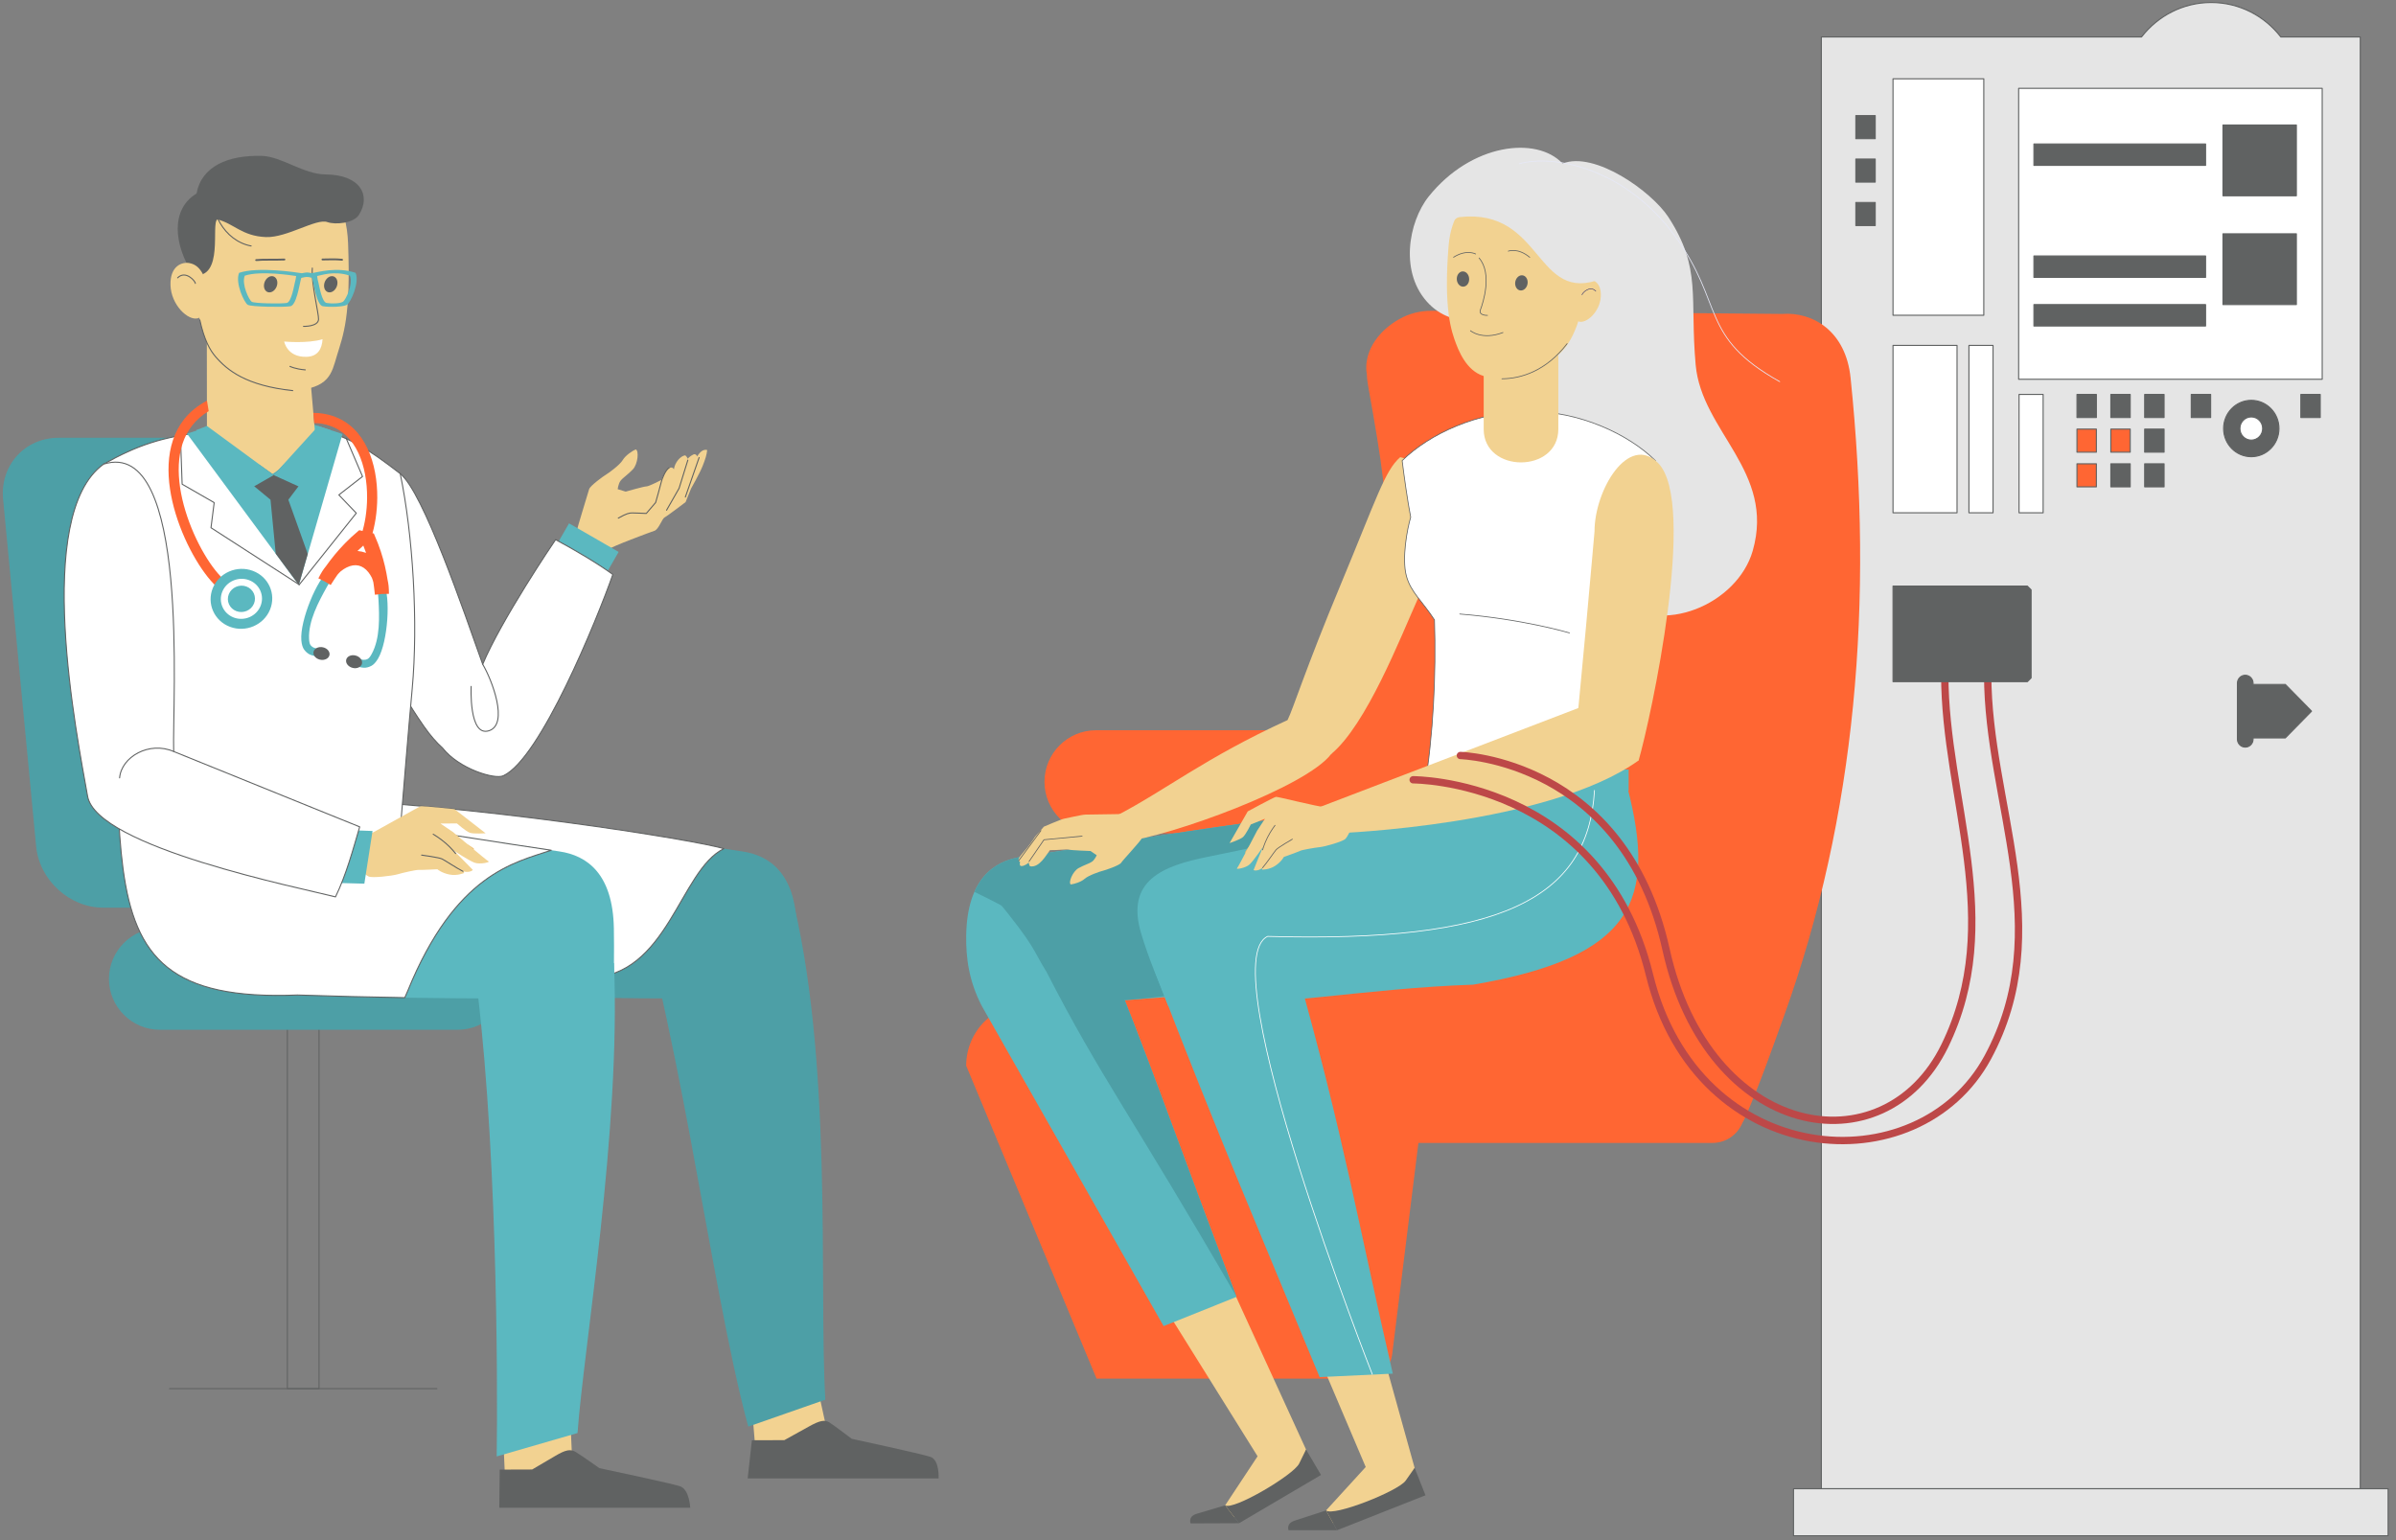<?xml version="1.0" encoding="UTF-8" standalone="no"?><!DOCTYPE svg PUBLIC "-//W3C//DTD SVG 1.1//EN" "http://www.w3.org/Graphics/SVG/1.1/DTD/svg11.dtd"><svg width="100%" height="100%" viewBox="0 0 532 342" version="1.1" xmlns="http://www.w3.org/2000/svg" xmlns:xlink="http://www.w3.org/1999/xlink" xml:space="preserve" xmlns:serif="http://www.serif.com/" style="fill-rule:evenodd;clip-rule:evenodd;stroke-linecap:round;stroke-linejoin:round;stroke-miterlimit:1.5;"><rect x="0" y="0" width="532" height="342" fill="#808080" stroke="none"/><rect id="Plan-de-travail3" serif:id="Plan de travail3" x="0" y="0" width="531.688" height="341.415" style="fill:none;"/><g><g><g><path d="M475.494,8.205c3.606,-4.658 9.195,-7.651 15.466,-7.651c6.271,0 11.86,2.993 15.466,7.651l17.642,-0l-0,322.385l-119.663,-0l0,-322.385l71.089,-0Z" style="fill:#e5e5e5;stroke:#606262;stroke-width:0.24px;"/><rect x="420.318" y="17.496" width="20.156" height="52.506" style="fill:#fff;stroke:#606262;stroke-width:0.24px;stroke-linejoin:miter;"/><rect x="398.222" y="330.59" width="132.029" height="10.429" style="fill:#e5e5e5;stroke:#606262;stroke-width:0.24px;stroke-linejoin:miter;"/><path d="M500.267,163.868l7.151,-0l5.833,-5.941l0,-0.004l-5.833,-5.941l-7.151,0l0,-0.265c0,-0.47 -0.183,-0.92 -0.509,-1.252c-0.326,-0.332 -0.768,-0.519 -1.229,-0.519c-0.001,0 -0.001,0 -0.001,0c-0.461,0 -0.904,0.187 -1.23,0.519c-0.326,0.332 -0.509,0.782 -0.509,1.252c-0,3.07 -0,9.346 -0,12.416c-0,0.47 0.183,0.92 0.509,1.252c0.326,0.333 0.769,0.519 1.23,0.519c0,0 0,0 0.001,0c0.461,0 0.903,-0.186 1.229,-0.519c0.326,-0.332 0.509,-0.782 0.509,-1.252l0,-0.265Z" style="fill:#606262;stroke:#606262;stroke-width:0.24px;stroke-linejoin:miter;"/><rect x="420.318" y="76.701" width="14.215" height="37.165" style="fill:#fff;stroke:#606262;stroke-width:0.24px;stroke-linejoin:miter;"/><rect x="437.177" y="76.701" width="5.351" height="37.165" style="fill:#fff;stroke:#606262;stroke-width:0.24px;stroke-linejoin:miter;"/><rect x="448.301" y="87.587" width="5.351" height="26.279" style="fill:#fff;stroke:#606262;stroke-width:0.24px;stroke-linejoin:miter;"/><rect x="461.163" y="87.587" width="4.308" height="5.126" style="fill:#606262;stroke:#606262;stroke-width:0.24px;stroke-linejoin:miter;"/><rect x="461.163" y="95.287" width="4.308" height="5.126" style="fill:#f63;stroke:#606262;stroke-width:0.24px;stroke-linejoin:miter;"/><rect x="461.163" y="102.987" width="4.308" height="5.126" style="fill:#f63;stroke:#606262;stroke-width:0.24px;stroke-linejoin:miter;"/><rect x="468.68" y="87.587" width="4.308" height="5.126" style="fill:#606262;stroke:#606262;stroke-width:0.24px;stroke-linejoin:miter;"/><rect x="468.68" y="95.287" width="4.308" height="5.126" style="fill:#f63;stroke:#606262;stroke-width:0.24px;stroke-linejoin:miter;"/><rect x="468.68" y="102.987" width="4.308" height="5.126" style="fill:#606262;stroke:#606262;stroke-width:0.24px;stroke-linejoin:miter;"/><rect x="476.197" y="87.587" width="4.308" height="5.126" style="fill:#606262;stroke:#606262;stroke-width:0.24px;stroke-linejoin:miter;"/><rect x="486.539" y="87.587" width="4.308" height="5.126" style="fill:#606262;stroke:#606262;stroke-width:0.24px;stroke-linejoin:miter;"/><rect x="510.872" y="87.587" width="4.308" height="5.126" style="fill:#606262;stroke:#606262;stroke-width:0.24px;stroke-linejoin:miter;"/><rect x="412.062" y="44.963" width="4.308" height="5.126" style="fill:#606262;stroke:#606262;stroke-width:0.24px;stroke-linejoin:miter;"/><rect x="412.062" y="35.316" width="4.308" height="5.126" style="fill:#606262;stroke:#606262;stroke-width:0.24px;stroke-linejoin:miter;"/><rect x="412.062" y="25.669" width="4.308" height="5.126" style="fill:#606262;stroke:#606262;stroke-width:0.24px;stroke-linejoin:miter;"/><ellipse cx="499.868" cy="95.155" rx="6.146" ry="6.259" style="fill:#606262;stroke:#606262;stroke-width:0.24px;stroke-linejoin:miter;"/><ellipse cx="499.868" cy="95.155" rx="2.531" ry="2.577" style="fill:#fff;stroke:#606262;stroke-width:0.24px;stroke-linejoin:miter;"/><rect x="476.197" y="95.287" width="4.308" height="5.126" style="fill:#606262;stroke:#606262;stroke-width:0.24px;stroke-linejoin:miter;"/><rect x="476.197" y="102.987" width="4.308" height="5.126" style="fill:#606262;stroke:#606262;stroke-width:0.24px;stroke-linejoin:miter;"/><rect x="448.214" y="19.615" width="67.401" height="64.601" style="fill:#fff;stroke:#606262;stroke-width:0.24px;stroke-linejoin:miter;"/><rect x="451.603" y="31.969" width="38.114" height="4.758" style="fill:#606262;stroke:#606262;stroke-width:0.24px;stroke-linejoin:miter;"/><rect x="451.603" y="56.839" width="38.114" height="4.758" style="fill:#606262;stroke:#606262;stroke-width:0.24px;stroke-linejoin:miter;"/><rect x="493.578" y="51.916" width="16.301" height="15.72" style="fill:#606262;stroke:#606262;stroke-width:0.24px;stroke-linejoin:miter;"/><rect x="493.578" y="27.754" width="16.301" height="15.72" style="fill:#606262;stroke:#606262;stroke-width:0.24px;stroke-linejoin:miter;"/><rect x="451.603" y="67.636" width="38.114" height="4.758" style="fill:#606262;stroke:#606262;stroke-width:0.24px;stroke-linejoin:miter;"/></g><path d="M307.521,73.138c0.974,-0.899 2.078,-1.651 3.129,-2.254c2.193,-1.26 4.696,-1.887 7.227,-1.866l77.788,0.696c6.825,-0.506 14.157,3.774 15.229,14.165c5.121,49.625 1.292,97.141 -14.792,141.766c-2.517,6.991 -5.633,15.857 -8.71,22.715c-0.152,0.338 -0.319,0.652 -0.501,0.944c-1.066,2.633 -3.648,4.491 -6.664,4.491l-65.289,-0l-5.831,46.982c-0.435,3.499 -3.624,5.984 -7.122,5.549l-1.584,-0.195l-56.924,0l-28.949,-69.485c-0,-7.66 6.209,-13.87 13.87,-13.87c-0,0 57.166,-12.505 64.236,-37.72l-49.267,-0c-6.327,-0 -11.453,-5.126 -11.453,-11.453c0,-6.321 5.126,-11.447 11.453,-11.447l55.159,-0c10.332,-44.107 11.661,-40.497 5.213,-76.696c-0.155,-0.871 -0.24,-1.71 -0.261,-2.515c-0.023,-0.098 -1.002,-4.416 3.125,-8.891c0.291,-0.322 0.597,-0.628 0.918,-0.916Z" style="fill:#f63;fill-rule:nonzero;"/><g><path d="M346.945,36.312c7.193,-2.828 19.832,6.257 23.51,11.915c7.427,11.437 4.702,17.797 6.044,32.78c1.325,14.832 17.703,23.662 12.676,41.283c-3.392,11.885 -20.399,19.154 -30.17,10.782c-11.561,-9.905 -6.842,-21.123 -10.211,-25.319c-3.353,-4.185 -9.858,-4.034 -13.574,-11.38c-6.94,-13.742 -1.528,-23.595 -1.528,-23.595c-1.355,-2.923 -10.047,1.058 -16.326,-5.22c-6.754,-6.756 -4.66,-18.273 -0.141,-23.923c9.438,-11.797 23.984,-13.482 29.72,-7.323" style="fill:#e5e5e5;"/><path d="M314.097,325.95l-1.079,5.177l-17.779,7.488l-0.802,-3.214l8.801,-9.64l-15.31,-36.012l18.568,8.87l7.601,27.331" style="fill:#f2d291;"/><path d="M310.896,101.522c-3.402,2.961 -5.233,9.117 -13.207,28.272c-7.98,19.148 -10.499,27.488 -11.806,30.108c3.251,3.921 3.321,3.453 9.685,7.544c7.847,-6.528 15.284,-25.644 19.394,-34.824c2.665,-5.954 9.9,-28.025 -4.066,-31.1" style="fill:#f2d291;"/><path d="M289.987,321.878l-0.266,5.291l-16.395,10.151l-1.295,-3.049l7.198,-10.891l-20.715,-33.195l15.329,-3.561l16.144,35.254" style="fill:#f2d291;"/><path d="M293.314,327.528l-18.202,10.714l-3.081,-3.971c1.749,1.193 15.178,-6.711 16.434,-9.281l1.522,-3.112l3.327,5.65" style="fill:#606262;"/><path d="M275.112,338.242l-10.751,0.044c-0,0 -0.67,-1.54 1.363,-2.146l6.307,-1.869l3.081,3.971" style="fill:#606262;"/><path d="M244.581,209.468c9.318,22.009 17.336,45.463 29.976,78.513l-16.194,6.491l-40.399,-71.14l26.617,-13.864" style="fill:#5bb8c0;"/><path d="M287.026,219.664c-23.934,0.796 -45.558,3.972 -69.062,3.668c-2.785,-5.442 -3.523,-10.492 -3.429,-15.732c0.234,-12.305 6.074,-16.428 12.312,-17.337c35.556,-5.202 62.325,-10.651 99.782,-11.85c-1.18,31.011 -4.488,42.666 -39.603,41.251" style="fill:#5bb8c0;"/><path d="M284.424,218.705c-12.109,0.404 -24.344,2.607 -34.679,3.396c-10.449,-12.57 -25.841,-20.404 -33.391,-24.054c2.241,-5.088 6.275,-7.172 10.493,-7.784c35.556,-5.202 62.325,-10.651 99.782,-11.85c-1.18,31.011 -7.09,41.712 -42.205,40.292" style="fill:#4d9fa6;"/><path d="M327.097,218.654c-23.934,0.802 -44.213,4.994 -67.724,4.691c-2.437,-6.294 -4.23,-10.196 -5.991,-16.055c-3.548,-11.787 4.823,-15.026 14.792,-17.027c35.235,-7.071 55.753,-14.085 93.21,-15.278c6.371,24.717 1.579,37.539 -34.287,43.669" style="fill:#5bb8c0;"/><path d="M274.557,287.981c-23.36,-40.374 -30.229,-48.821 -42.186,-72.155c-3.264,-5.228 -2.021,-5.019 -11.503,-16.617c2.443,-1.275 17.778,6.313 22.084,11.105c2.393,2.873 4.546,6.339 6.231,10.373c7.532,18.915 14.856,39.781 25.374,67.294" style="fill:#4d9fa6;"/><path d="M339.446,174.991c-7.671,-0 -15.475,-0.006 -23.145,-0.006c1.951,-11.756 2.594,-25.222 2.209,-37.331c-2.639,-4.098 -5.252,-6.118 -6.231,-9.723c-1.067,-3.933 0.202,-10.632 0.953,-13.081c-0.65,-3.226 -1.496,-9.249 -1.9,-12.564c6.042,-5.928 16.85,-10.954 28.114,-10.954c11.263,0 22.071,5.026 28.113,10.954c-1.604,13.195 -5.821,25.418 -7.425,38.619c-0.385,12.103 -0.7,22.324 1.25,34.08c-7.67,-0 -14.268,0.006 -21.938,0.006" style="fill:#fff;"/><path d="M339.446,174.991c-7.671,-0 -15.475,-0.006 -23.145,-0.006c1.951,-11.756 2.595,-25.222 2.209,-37.331c-2.639,-4.098 -5.252,-6.118 -6.231,-9.723c-1.067,-3.933 0.202,-10.632 0.953,-13.081c-0.65,-3.226 -1.496,-9.249 -1.9,-12.564c6.042,-5.928 16.85,-10.954 28.114,-10.954c11.263,0 22.071,5.026 28.113,10.954c-1.604,13.195 -5.821,25.418 -7.425,38.619c-0.385,12.103 -0.7,22.324 1.251,34.08c-7.671,-0 -14.269,0.006 -21.939,0.006Z" style="fill:none;fill-rule:nonzero;stroke:#606262;stroke-width:0.17px;stroke-linecap:butt;stroke-linejoin:miter;stroke-miterlimit:22.926;"/><path d="M368.152,102.81c8.782,8.833 -1.603,56.6 -4.312,66.044l-14.59,-0.328c1.263,-10.013 4.792,-50.532 4.792,-50.532c0,-9.211 7.551,-21.781 14.11,-15.184" style="fill:#f2d291;"/><path d="M315.335,175.565l46.29,0l-0,-4.69l-46.29,-0l-0,4.69" style="fill:#5bb8c0;"/><path d="M278.086,189.714c-0.663,0.12 -1.364,-0.202 -1.61,-0.404c-0.246,-0.202 3.586,-4.742 3.586,-4.742c-0,0 -0.922,4.344 -1.976,5.146" style="fill:#edba68;"/><path d="M294.273,179.246c-2.007,-0.151 -10.537,-2.361 -10.966,-2.298c-0.436,0.063 -6.263,3.226 -6.263,3.226l-4.034,7.046c-0,-0 2.317,-0.77 2.967,-1.332c0.644,-0.556 1.749,-2.81 1.749,-2.81l3.15,-1.275l-1.755,2.658c0,0 -4.154,8.043 -4.463,8.346c-0.303,0.316 1.919,-0.031 2.809,-0.865c0.897,-0.839 2.986,-3.901 2.986,-3.901c0,-0 -1.932,4.608 -2.115,5.164c0.379,0.227 1.345,0.044 1.932,-0.48l-0.05,0.385c-0,0 1.572,0.057 2.961,-0.871c1.389,-0.928 1.881,-1.951 1.881,-1.951c0,0 3.087,-1.086 3.58,-1.338c0.492,-0.246 3.27,-0.714 4.444,-0.84c1.175,-0.126 5.095,-1.244 5.651,-1.837c0.555,-0.587 1.231,-2.159 1.231,-2.159l-5.695,-4.868" style="fill:#f2d291;"/><path d="M283.099,183.268c-0,-0 -0.954,1.256 -1.661,2.67c-0.713,1.415 -1.098,2.785 -1.098,2.785" style="fill:none;fill-rule:nonzero;stroke:#606262;stroke-width:0.17px;stroke-linecap:butt;stroke-linejoin:miter;stroke-miterlimit:22.926;"/><path d="M280.333,192.7c0.941,-1.08 2.545,-3.466 3.012,-4.009c0.473,-0.537 3.611,-2.349 3.611,-2.349" style="fill:none;fill-rule:nonzero;stroke:#606262;stroke-width:0.17px;stroke-linecap:butt;stroke-linejoin:miter;stroke-miterlimit:22.926;"/><path d="M348.48,140.545c-0,0 -10.354,-3.081 -24.357,-4.198" style="fill:none;fill-rule:nonzero;stroke:#606262;stroke-width:0.17px;stroke-linecap:butt;stroke-linejoin:miter;stroke-miterlimit:22.926;"/><path d="M346.005,95.291c0,9.849 -16.572,9.849 -16.572,-0l-0,-15.935c5.524,0 11.048,-9.148 16.572,-9.148l0,25.083" style="fill:#f2d291;"/><path d="M338.953,41.129c-4.034,-0.177 -16.181,-0.588 -17.318,13.529c-1.142,14.123 0.657,18.959 1.648,21.636c1.143,3.062 3.302,7.14 7.583,7.481c9.217,0.739 13.081,-2.973 15.701,-5.518c2.046,-1.988 5.417,-6.969 6.13,-21.118c0.72,-14.148 -9.729,-15.657 -13.744,-16.01" style="fill:#f2d291;"/><path d="M350.292,63.775c0.429,-0.916 0.915,-1.541 2.096,-1.711c1.187,-0.171 3.264,0.562 3.043,3.876c-0.221,3.302 -3.169,5.973 -4.887,5.461c-1.723,-0.511 -0.473,-6.755 -0.252,-7.626" style="fill:#f2d291;"/><path d="M324.129,48.206c-2.923,0.315 -3.908,8.523 -2.765,11.901c-1.856,-12.867 3.251,-22.034 17.393,-21.289c14.136,0.751 23.177,7.538 17.021,23.006c-14.975,6.092 -12.98,-15.645 -31.649,-13.618" style="fill:#e5e5e5;"/><path d="M324.887,60.271c0.757,0.056 1.351,0.858 1.319,1.793c-0.025,0.934 -0.663,1.647 -1.426,1.591c-0.758,-0.051 -1.351,-0.859 -1.32,-1.793c0.025,-0.935 0.669,-1.648 1.427,-1.591" style="fill:#606262;"/><path d="M351.27,65.485c0.026,-0.416 1.762,-2.222 3.056,-0.827" style="fill:none;fill-rule:nonzero;stroke:#2f2e6b;stroke-width:0.12px;stroke-linecap:butt;stroke-linejoin:miter;stroke-miterlimit:22.926;"/><path d="M337.975,61.129c-0.758,-0.044 -1.453,0.676 -1.547,1.604c-0.089,0.934 0.448,1.723 1.212,1.768c0.758,0.044 1.452,-0.676 1.547,-1.604c0.094,-0.934 -0.449,-1.724 -1.212,-1.768" style="fill:#606262;"/><path d="M328.41,57.291c3.011,3.485 0.852,10.063 0.315,11.446c-0.536,1.382 1.554,1.294 1.554,1.294" style="fill:none;fill-rule:nonzero;stroke:#606262;stroke-width:0.17px;stroke-linecap:butt;stroke-linejoin:miter;stroke-miterlimit:22.926;"/><path d="M326.503,73.44c0,0 2.544,2.185 7.21,0.398" style="fill:none;fill-rule:nonzero;stroke:#606262;stroke-width:0.17px;stroke-linecap:butt;stroke-linejoin:miter;stroke-miterlimit:22.926;"/><path d="M334.9,55.769c-0,0 2.134,-0.833 4.754,1.37" style="fill:none;fill-rule:nonzero;stroke:#606262;stroke-width:0.17px;stroke-linecap:butt;stroke-linejoin:miter;stroke-miterlimit:22.926;"/><path d="M327.646,56.401c-0,-0 -2.008,-1.112 -4.899,0.719" style="fill:none;fill-rule:nonzero;stroke:#606262;stroke-width:0.17px;stroke-linecap:butt;stroke-linejoin:miter;stroke-miterlimit:22.926;"/><path d="M333.479,84.11c4.243,-0.013 9.824,-1.724 14.483,-7.803" style="fill:none;fill-rule:nonzero;stroke:#606262;stroke-width:0.17px;stroke-linecap:butt;stroke-linejoin:miter;stroke-miterlimit:22.926;"/><path d="M337.344,36.347c7.974,-2.132 23.682,1.129 34.623,16.157c10.945,15.036 5.318,22.259 23.195,32.242" style="fill:none;fill-rule:nonzero;stroke:#e6e8f6;stroke-width:0.17px;stroke-linecap:butt;stroke-linejoin:miter;stroke-miterlimit:22.926;"/><path d="M363.84,168.854c-20.038,14.401 -66.612,16.156 -66.612,16.156l-4.76,-5.581c-0,0 53.203,-20.341 62.616,-23.984l8.756,13.409" style="fill:#f2d291;"/><path d="M287.663,214.336c10.771,38.006 13.921,57.635 21.592,90.692l-16.251,0.77c-13.352,-32.394 -22.128,-52.528 -36.674,-90.332l31.333,-1.13" style="fill:#5bb8c0;"/><path d="M285.883,159.902c-18.41,8.422 -27.167,15.638 -37.962,21.219c-0.07,0.467 -0.392,1.913 1.332,5.859c10.846,-1.326 40.778,-12.223 46.315,-19.534c1.799,-2.38 -2.134,-10.997 -9.685,-7.544" style="fill:#f2d291;"/><path d="M253.571,186.09c-0.518,0.934 -4.255,4.893 -4.634,5.493c-0.372,0.599 -3.561,1.666 -4.129,1.799c-0.568,0.126 -3.15,1.016 -3.965,1.755c-0.814,0.745 -2.424,1.193 -3.093,1.263c-0.587,-0.404 0.429,-2.905 1.723,-3.624c1.288,-0.72 2.361,-0.985 2.993,-1.433c0.625,-0.442 1.042,-1.434 1.042,-1.434l-1.37,-0.934c-0,0 -4.281,-0.151 -4.748,-0.297c-0.461,-0.157 -2.576,0.139 -4.262,0.108c-0.827,1.041 -2.336,3.965 -4.419,3.579c-0.196,-0.17 -0.303,-0.82 -0.303,-0.82c-0.41,0.448 -2.368,1.54 -1.907,-0.095c-0.858,-0.644 -0.057,-1.168 1.635,-3.277c0.966,-1.206 1.686,-2.367 1.686,-2.367l1.964,-2.241c-0,-0 3.939,-1.692 4.482,-1.768c0.537,-0.082 3.883,-0.89 4.735,-0.909c1.679,-0.051 10.386,-0.114 11.339,-0.209c0.808,1.484 0.877,4.647 1.231,5.411" style="fill:#f2d291;"/><path d="M226.19,191.115l4.937,-6.673" style="fill:none;fill-rule:nonzero;stroke:#606262;stroke-width:0.17px;stroke-linecap:butt;stroke-linejoin:miter;stroke-miterlimit:22.926;"/><path d="M228.482,191.305l3.314,-4.83l8.473,-0.802" style="fill:none;fill-rule:nonzero;stroke:#606262;stroke-width:0.17px;stroke-linecap:butt;stroke-linejoin:miter;stroke-miterlimit:22.926;"/><path d="M316.509,332.042l-19.647,7.76l-2.431,-4.401c1.547,1.446 16.036,-4.274 17.678,-6.616l1.988,-2.835l2.412,6.092" style="fill:#606262;"/><path d="M296.862,339.802l-10.752,-0c0,-0 -0.644,-1.484 1.376,-2.141l6.951,-2.26l2.425,4.401" style="fill:#606262;"/><path d="M354.036,175.515c-1.414,24.313 -21.144,33.827 -72.585,32.419c-12.684,5.991 23.252,97.245 23.252,97.245" style="fill:none;fill-rule:nonzero;stroke:#fff;stroke-width:0.17px;stroke-linecap:butt;stroke-linejoin:miter;stroke-miterlimit:22.926;"/></g><g><path d="M313.774,173.158c-0,-0 41.805,-0.139 52.479,43.346c10.674,43.484 59.67,46.815 75.088,18.325c15.418,-28.49 0,-56.551 0,-85.041" style="fill:none;stroke:#bd4848;stroke-width:1.63px;stroke-linejoin:miter;"/><path d="M324.261,167.765c-0,-0 36.317,0.922 45.663,43.079c9.345,42.158 48.387,49.011 61.886,21.39c13.499,-27.62 0,-54.825 0,-82.446" style="fill:none;stroke:#bd4848;stroke-width:1.63px;stroke-linejoin:miter;"/><path d="M450.976,130.981l-0.834,-0.834l-29.824,-0l-0,21.224l29.824,0l0.834,-0.834l0,-19.556Z" style="fill:#606262;stroke:#606262;stroke-width:0.24px;stroke-linejoin:miter;"/></g><g><g><path d="M127.976,118.197c0.242,-1.165 2.623,-8.795 2.828,-9.561c0.204,-0.765 3.248,-2.957 3.813,-3.283c0.565,-0.328 3.026,-2.13 3.651,-3.191c0.625,-1.063 2.193,-2.076 2.886,-2.368c0.756,0.24 0.497,3.241 -0.642,4.439c-1.14,1.198 -2.195,1.836 -2.719,2.516c-0.522,0.679 -0.638,1.879 -0.638,1.879l1.767,0.541c-0,0 4.066,-1.167 4.61,-1.157c0.544,0.008 3.32,-1.435 3.32,-1.435c-0,-0 1.132,-2.704 1.803,-2.661c0.335,-0.116 0.642,-0.241 0.981,0.297c0.196,-1.561 1.502,-2.985 2.498,-3.102c0.264,0.117 0.594,0.773 0.594,0.773c0.15,-0.318 1.199,-1.117 1.58,-1.014c0.383,0.102 0.48,0.489 0.48,0.489c0.689,-1.103 1.403,-1.644 2.235,-1.422c-0.126,1.102 -0.384,1.947 -1.019,3.554c-0.633,1.607 -2.56,4.986 -2.56,4.986l-1.218,3.022c0,0 -4.114,3.136 -4.662,3.398c-0.549,0.264 -1.324,2.652 -2.225,2.958c-0.901,0.306 -9.607,3.51 -10.339,4.203c-0.731,0.692 -1.182,1.869 -1.383,2.362c-0.2,0.494 -5.654,-6.432 -5.641,-6.223" style="fill:#f2d291;"/><path d="M155.228,101.612l-3.056,8.759" style="fill:none;fill-rule:nonzero;stroke:#606262;stroke-width:0.23px;stroke-linecap:butt;stroke-linejoin:miter;stroke-miterlimit:22.926;"/><path d="M152.727,102.167l-1.944,6.258l-2.78,4.867" style="fill:none;fill-rule:nonzero;stroke:#606262;stroke-width:0.23px;stroke-linecap:butt;stroke-linejoin:miter;stroke-miterlimit:22.926;"/><path d="M137.289,115.052c1.841,-1.036 2.416,-1.151 3.106,-1.151c0.69,-0 3.106,0.115 3.106,0.115l2.071,-2.418c-0,-0 1.15,-4.029 1.265,-4.604c0.115,-0.577 0.92,-2.649 1.724,-3.109" style="fill:none;fill-rule:nonzero;stroke:#606262;stroke-width:0.23px;stroke-linecap:butt;stroke-linejoin:miter;stroke-miterlimit:22.926;"/><path d="M126.35,116.212l11.01,6.347l-2.637,4.584l-11.012,-6.347l2.639,-4.584" style="fill:#5bb8c0;"/><path d="M107.177,147.511c4.149,-9.91 15.734,-27.044 16.19,-27.68c4.222,2.263 9.288,5.246 12.708,7.734c-3.571,10.14 -16.121,40.931 -24.309,44.694c-1.963,0.902 -9.923,-1.574 -13.497,-6.157c-1.335,-1.194 -2.723,-2.767 -4.145,-4.801c-6.704,-9.585 -12.662,-22.228 -14.034,-25.295c-2.618,-5.854 -4.947,-27.801 8.775,-30.823c5.148,4.142 14.119,30.571 18.312,42.328" style="fill:#fff;"/><path d="M107.177,147.511c4.149,-9.91 15.734,-27.044 16.19,-27.68c4.222,2.263 9.288,5.246 12.708,7.734c-3.571,10.14 -16.121,40.931 -24.309,44.694c-1.963,0.902 -9.923,-1.574 -13.497,-6.157c-1.335,-1.194 -2.723,-2.767 -4.145,-4.801c-6.704,-9.585 -12.662,-22.228 -14.034,-25.295c-2.618,-5.854 -4.947,-27.801 8.775,-30.823c5.148,4.142 14.119,30.571 18.312,42.328Z" style="fill:none;fill-rule:nonzero;stroke:#606262;stroke-width:0.23px;stroke-linecap:butt;stroke-linejoin:miter;stroke-miterlimit:22.926;"/><path d="M107.177,147.511c2.009,3.34 5.874,13.356 1.373,14.762c-4.5,1.408 -3.938,-9.853 -3.938,-9.853" style="fill:none;fill-rule:nonzero;stroke:#606262;stroke-width:0.23px;stroke-linecap:butt;stroke-linejoin:miter;stroke-miterlimit:22.926;"/><path d="M12.997,97.213l40.135,0c7.485,0 14.191,6.128 14.904,13.619l7.337,77.109c0.713,7.489 -4.826,13.618 -12.31,13.618l-40.136,0c-7.485,0 -14.19,-6.129 -14.903,-13.618l-7.338,-77.109c-0.713,-7.491 4.827,-13.619 12.311,-13.619" style="fill:#4d9fa6;"/><rect x="63.807" y="228.327" width="7.025" height="80.04" style="fill:none;stroke:#606262;stroke-width:0.23px;stroke-linecap:butt;stroke-linejoin:miter;stroke-miterlimit:22.926;"/><path d="M35.483,206.069l66.144,-0c6.212,-0 11.293,5.085 11.293,11.3l-0,0.002c-0,6.215 -5.081,11.3 -11.293,11.3l-66.144,0c-6.211,0 -11.292,-5.085 -11.292,-11.3l-0,-0.002c-0,-6.215 5.081,-11.3 11.292,-11.3" style="fill:#4d9fa6;"/><path d="M167.789,322.516l16.881,0l-3.094,-14.187l-14.975,0l1.188,14.187" style="fill:#f2d291;"/><path d="M166.01,328.293l42.392,0c-0,0 0.254,-4.093 -1.82,-4.786c-2.074,-0.693 -17.463,-4.008 -17.463,-4.008c0,-0 -3.836,-2.923 -4.933,-3.617c-1.096,-0.693 -2.23,-0.414 -4.54,0.867l-5.494,3.046l-7.204,0.024l-0.938,8.474" style="fill:#606262;"/><path d="M137.014,185.565c13.479,37.378 20.465,99.316 29.125,131.225l17.116,-5.982c-1.468,-25.272 1.852,-76.073 -7.785,-113.254l-38.456,-11.989" style="fill:#4d9fa6;"/><path d="M127.303,330.046l-15.098,-0.3l-0.635,-14.187l15.097,0.302l0.636,14.185" style="fill:#f2d291;"/><path d="M106.673,220.949c23.516,0.786 47.099,0.939 70.197,0.641c0.013,-5.158 0.14,-10.317 0.043,-15.474c-0.23,-12.102 -5.964,-16.151 -12.092,-17.047c-34.945,-5.113 -61.245,-10.476 -98.051,-11.652c1.159,30.496 5.397,44.928 39.903,43.532" style="fill:#4d9fa6;"/><path d="M106.673,220.949c1.461,0.048 2.923,0.094 4.385,0.139c8.071,-2.324 15.13,-3.902 19.586,-3.963c17.725,-0.245 20.267,-23.895 30.075,-28.663c-5.476,-1.815 -57.616,-10.243 -93.949,-11.045c1.159,30.496 5.397,44.928 39.903,43.532" style="fill:#fff;"/><path d="M106.673,220.949c1.461,0.048 2.923,0.094 4.385,0.139c8.071,-2.324 15.13,-3.902 19.586,-3.963c17.725,-0.245 20.267,-23.895 30.075,-28.663c-5.476,-1.815 -57.616,-10.243 -93.949,-11.045c1.159,30.496 5.397,44.928 39.903,43.532Z" style="fill:none;fill-rule:nonzero;stroke:#606262;stroke-width:0.23px;stroke-linecap:butt;stroke-miterlimit:22.926;"/><path d="M105.056,212.742c5.375,37.379 5.473,93.735 5.23,110.671l17.951,-5.195c1.315,-18.684 9.66,-67.184 8.086,-104.365l-31.267,-1.111" style="fill:#5bb8c0;"/><path d="M66.062,220.949c23.517,0.786 47.099,0.939 70.196,0.641c0.015,-5.158 0.142,-10.317 0.043,-15.474c-0.23,-12.102 -5.963,-16.151 -12.092,-17.047c-34.945,-5.113 -61.243,-10.476 -98.051,-11.652c1.161,30.496 5.399,44.928 39.904,43.532" style="fill:#5bb8c0;"/><path d="M66.062,220.949c7.94,0.265 15.886,0.459 23.819,0.587c0.216,-0.471 0.426,-0.945 0.623,-1.431c10.666,-26.192 23.76,-28.543 31.891,-31.303c-11.878,-1.756 -22.777,-3.531 -33.472,-5.147c0.87,-10.239 1.672,-20.586 2.604,-30.723c1.343,-14.632 0.18,-34.142 -2.662,-47.749c-7.508,-5.763 -10.691,-7.762 -19.053,-10.339c-4.695,-1.446 -6.899,0.317 -12.249,0.317c-4.042,0 -7.956,0.23 -11.719,0.681c-9.943,1.193 -15.337,3.038 -22.831,7.216l2.785,49.561l0.933,24.817l-0.573,-0.019c0.218,5.706 0.542,10.849 1.154,15.431l-0,0.002c2.653,19.909 10.702,29.233 38.75,28.099" style="fill:#fff;"/><path d="M66.062,220.949c7.94,0.265 15.886,0.459 23.819,0.587c0.216,-0.471 0.426,-0.945 0.623,-1.431c10.666,-26.192 23.76,-28.543 31.891,-31.303c-11.878,-1.756 -22.777,-3.531 -33.472,-5.147c0.87,-10.239 1.672,-20.586 2.604,-30.723c1.343,-14.632 0.18,-34.142 -2.662,-47.749c-7.508,-5.763 -10.691,-7.762 -19.053,-10.339c-4.695,-1.446 -6.899,0.317 -12.249,0.317c-4.042,0 -7.956,0.23 -11.719,0.681c-9.943,1.193 -15.337,3.038 -22.831,7.216l2.785,49.561l0.933,24.817l-0.573,-0.019c0.218,5.706 0.542,10.849 1.154,15.431l-0,0.002c2.653,19.909 10.702,29.233 38.75,28.099Z" style="fill:none;fill-rule:nonzero;stroke:#606262;stroke-width:0.23px;stroke-linecap:butt;stroke-miterlimit:22.926;"/><path d="M103.816,189.599c0.704,-0.153 1.27,-0.763 1.429,-1.062c0.16,-0.3 -5.507,-3.246 -5.507,-3.246c0,0 2.7,3.939 4.078,4.308" style="fill:#edba68;"/><path d="M80.847,185.926c1.933,-0.972 12.094,-6.766 12.548,-6.881c0.455,-0.114 7.543,0.639 7.543,0.639l6.894,5.356c-0,-0 -2.618,0.177 -3.489,-0.113c-0.871,-0.288 -2.896,-2.078 -2.896,-2.078l-3.649,0.026l2.833,1.925c0,-0 7.42,6.29 7.853,6.471c0.433,0.182 -1.917,0.75 -3.148,0.286c-1.23,-0.464 -4.564,-2.65 -4.564,-2.65c-0,0 3.811,3.786 4.22,4.262c-0.282,0.386 -1.318,0.599 -2.115,0.316l0.204,0.361c-0,0 -1.541,0.704 -3.301,0.35c-1.758,-0.355 -2.666,-1.169 -2.666,-1.169c-0,0 -3.511,0.184 -4.103,0.141c-0.593,-0.045 -3.544,0.628 -4.762,0.984c-1.217,0.356 -5.571,0.85 -6.363,0.493c-0.792,-0.357 -2.109,-1.648 -2.109,-1.648l1.07,-7.071" style="fill:#f2d291;"/><path d="M96.19,185.241c-0,0 1.46,0.86 2.747,1.977c1.288,1.115 2.231,2.319 2.231,2.319" style="fill:none;fill-rule:nonzero;stroke:#606262;stroke-width:0.23px;stroke-linecap:butt;stroke-linejoin:miter;stroke-miterlimit:22.926;"/><path d="M102.8,193.488c-1.373,-0.687 -3.948,-2.406 -4.635,-2.749c-0.687,-0.344 -4.549,-0.859 -4.549,-0.859" style="fill:none;fill-rule:nonzero;stroke:#606262;stroke-width:0.23px;stroke-linecap:butt;stroke-linejoin:miter;stroke-miterlimit:22.926;"/><path d="M82.718,184.528l-1.817,11.697l-7.01,-0.187l3.919,-11.697l4.908,0.187" style="fill:#5bb8c0;"/><path d="M41.524,96.298l24.824,33.598l9.699,-33.527l-7.074,-2.314l-20.519,-0l-6.93,2.243" style="fill:#5bb8c0;"/><path d="M66.438,129.829l12.67,-15.883l-3.874,-4.046l5.257,-4.092l-3.623,-8.466" style="fill:none;fill-rule:nonzero;stroke:#606262;stroke-width:0.23px;stroke-linecap:butt;stroke-linejoin:miter;stroke-miterlimit:22.926;"/><path d="M66.438,129.829l-19.589,-12.642l0.708,-5.577l-7.116,-4.091l-0.368,-10.548" style="fill:none;fill-rule:nonzero;stroke:#606262;stroke-width:0.23px;stroke-linecap:butt;stroke-linejoin:miter;stroke-miterlimit:22.926;"/><path d="M70.172,98.561l-12.009,8.315l-12.209,-8.315l-0.033,-29.169l21.981,3.1l2.27,26.069" style="fill:#f2d291;"/><path d="M59.659,37.343c-4.227,0.21 -16.958,0.984 -16.762,17.516c0.196,16.531 2.859,21.882 4.928,24.302c2.646,3.095 6.877,6.484 17.174,7.578c8.179,-0.483 8.628,-3.836 9.78,-7.657c1.432,-4.743 3.147,-8.576 2.507,-25.095c-0.64,-16.52 -13.394,-16.648 -17.627,-16.644" style="fill:#f2d291;"/><path d="M48.257,48.719c-1.481,0.941 1.592,13.166 -5.277,12.409c-4.477,-6.777 -5.125,-14.674 0.657,-18.149c1.096,-6.048 7.012,-8.592 14.559,-8.357c4.354,0.134 9.177,4.08 14.121,4.115c7.727,0.057 10.11,4.71 7.37,8.987c-1.19,1.86 -5.242,2.228 -7.002,1.593c-2.455,-0.882 -8.963,3.501 -13.632,3.328c-5.315,-0.198 -7.153,-3.023 -10.796,-3.926" style="fill:#606262;"/><path d="M45.007,60.778c-0.658,-1.152 -1.452,-2.084 -2.985,-2.366c-1.533,-0.282 -4.282,0.565 -4.167,4.891c0.117,4.325 3.814,7.952 6.081,7.379c2.267,-0.572 1.071,-9.904 1.071,-9.904" style="fill:#f2d291;"/><path d="M43.373,62.933c-0.013,-0.542 -2.178,-2.995 -3.932,-1.242" style="fill:none;fill-rule:nonzero;stroke:#606262;stroke-width:0.23px;stroke-linecap:butt;stroke-linejoin:miter;stroke-miterlimit:22.926;"/><path d="M73.67,61.321c-0.813,0.025 -1.574,0.855 -1.702,1.85c-0.127,0.997 0.429,1.782 1.242,1.755c0.812,-0.027 1.574,-0.856 1.701,-1.851c0.127,-0.996 -0.429,-1.782 -1.241,-1.754" style="fill:#606262;"/><path d="M69.349,59.531c-0.289,3.272 1.459,10.186 1.378,11.396c-0.111,1.647 -3.335,1.544 -3.335,1.544" style="fill:none;fill-rule:nonzero;stroke:#606262;stroke-width:0.23px;stroke-linecap:butt;stroke-linejoin:miter;stroke-miterlimit:22.926;"/><path d="M63.094,75.834c0,-0 5.16,0.505 8.525,-0.508c-0.135,2.153 -1.045,3.827 -3.544,3.907c-4.352,0.138 -4.981,-3.399 -4.981,-3.399" style="fill:#fff;"/><path d="M56.877,57.756c1.461,-0.152 4.249,-0.043 6.273,-0.131" style="fill:none;fill-rule:nonzero;stroke:#606262;stroke-width:0.41px;stroke-linejoin:miter;stroke-miterlimit:22.926;"/><path d="M47.655,41.357c-1.561,5.269 2.135,12.161 8.107,13.263" style="fill:none;fill-rule:nonzero;stroke:#606262;stroke-width:0.23px;stroke-linecap:butt;stroke-linejoin:miter;stroke-miterlimit:22.926;"/><path d="M44.365,71.059c0.989,4.527 2.316,6.763 3.46,8.102c2.646,3.094 6.877,6.484 17.174,7.578" style="fill:none;fill-rule:nonzero;stroke:#606262;stroke-width:0.23px;stroke-linecap:butt;stroke-linejoin:miter;stroke-miterlimit:22.926;"/><path d="M75.948,57.679c-1.449,-0.146 -2.617,-0.086 -4.35,-0.058" style="fill:none;fill-rule:nonzero;stroke:#606262;stroke-width:0.41px;stroke-linejoin:miter;stroke-miterlimit:22.926;"/><path d="M64.379,81.359c0,-0 1.177,0.601 3.408,0.773" style="fill:none;fill-rule:nonzero;stroke:#606262;stroke-width:0.23px;stroke-linecap:butt;stroke-linejoin:miter;stroke-miterlimit:22.926;"/><path d="M64.022,110.968l4.317,12.046l-1.991,6.882l-5.126,-6.937l-1.158,-11.991l-4.391,-3.626l1.89,-4.15l3.229,2.277l2.194,-2.277l3.778,4.15l-2.742,3.626" style="fill:#606262;"/><path d="M60.766,105.498l8.777,3.997l3.932,-13.974l-2.815,-0.92l-9.894,10.897" style="fill:#5bb8c0;"/><path d="M60.798,105.485l-6.958,3.998l-10.288,-13.974l2.396,-0.921l14.85,10.897" style="fill:#5bb8c0;"/><path d="M65.751,61.293c0,0 -0.085,0.801 -0.254,1.335c-0.169,0.535 -0.763,4.617 -1.908,4.653c-1.144,0.191 -7.037,0.116 -7.673,-0.266c-0.635,-0.382 -2.331,-3.967 -1.568,-5.799c3.561,-1.182 10.598,-0.038 11.403,0.077Zm4.664,0c0.807,-0.115 3.722,-1.259 7.284,-0.077c0.763,1.832 -0.934,5.417 -1.569,5.799c-0.636,0.382 -2.408,0.457 -3.553,0.266c-1.144,-0.036 -1.738,-4.118 -1.907,-4.653c-0.171,-0.534 -0.255,-1.335 -0.255,-1.335Zm-3.399,-0.621c-1.146,-0.166 -9.616,-1.519 -13.927,-0.088c-0.933,2.242 1.143,6.634 1.922,7.101c0.778,0.467 7.994,0.56 9.395,0.326c1.402,-0.046 2.128,-5.044 2.335,-5.698c0.06,-0.184 0.11,-0.394 0.152,-0.6c1.094,-0.25 1.292,-0.33 2.379,-0.008c0.044,0.21 0.094,0.421 0.152,0.608c0.208,0.654 0.935,5.652 2.337,5.698c1.402,0.234 4.496,0.141 5.275,-0.326c0.779,-0.467 2.854,-4.859 1.921,-7.101c-4.232,-1.405 -8.351,-0.127 -9.736,0.077c-1.15,-0.241 -1.053,-0.187 -2.205,0.011" style="fill:#5bb8c0;"/><path d="M60.322,61.321c-0.811,0.025 -1.573,0.855 -1.7,1.85c-0.127,0.997 0.429,1.782 1.242,1.755c0.811,-0.027 1.573,-0.856 1.7,-1.851c0.127,-0.996 -0.429,-1.782 -1.242,-1.754" style="fill:#606262;"/><path d="M70.762,144.104l0.506,0.104l0.434,0.091l-0.103,0.427l-0.2,0.845l-0.098,0.41l-0.409,-0.088l-0.332,-0.071l-0.162,-0.034l-0,-0.002c-1.293,-0.266 -2.036,-0.421 -2.869,-1.536c-0.313,-0.419 -0.548,-1.127 -0.623,-2.093c-0.337,-4.362 3.516,-13.623 6.183,-15.542l0.327,-0.239l0.256,0.315l0.55,0.675l0.298,0.363l-0.387,0.264c-0.002,-0 -0.434,0.321 -1.533,2.292c-1.876,3.367 -4.176,7.623 -3.974,11.617c0.035,0.67 0.153,1.113 0.312,1.326c0.44,0.589 0.944,0.693 1.824,0.876" style="fill:#5bb8c0;"/><path d="M71.061,146.486c-0.974,-0.214 -1.617,-1 -1.437,-1.758c0.18,-0.758 1.115,-1.201 2.089,-0.989c0.974,0.214 1.616,1.001 1.436,1.76c-0.18,0.759 -1.114,1.2 -2.088,0.987" style="fill:#606262;"/><path d="M79.625,146.304l-0.502,-0.128l-0.429,-0.109l-0.096,0.429l-0.19,0.847l-0.092,0.412l0.407,0.1l0.33,0.081l0.161,0.04c1.28,0.329 2.013,0.515 3.251,-0.121c0.465,-0.238 0.986,-0.772 1.477,-1.607c2.216,-3.773 2.814,-13.785 1.261,-16.681l-0.19,-0.357l-0.369,0.169l-0.791,0.366l-0.425,0.196l0.231,0.406c0.001,0.002 0.25,0.48 0.373,2.734c0.209,3.849 0.409,8.683 -1.524,12.181c-0.325,0.589 -0.624,0.935 -0.86,1.056c-0.654,0.336 -1.153,0.209 -2.023,-0.014" style="fill:#5bb8c0;"/><path d="M78.312,148.314c0.967,0.236 1.891,-0.19 2.061,-0.949c0.172,-0.761 -0.476,-1.57 -1.443,-1.806c-0.969,-0.236 -1.893,0.19 -2.063,0.95c-0.171,0.76 0.476,1.568 1.445,1.805" style="fill:#606262;"/><path d="M79.375,122.346c0.319,0.029 0.637,0.079 0.951,0.146c0.325,0.072 0.644,0.164 0.955,0.275l-0.08,-0.225l0,0.002c-0.165,-0.462 -0.343,-0.926 -0.534,-1.396c-0.284,0.253 -0.625,0.567 -0.98,0.9l-0.312,0.298Zm3.793,-3.483c0.541,1.211 0.994,2.405 1.373,3.556c0.382,1.159 0.682,2.252 0.92,3.262c0.126,0.54 0.241,1.084 0.344,1.621c0.1,0.518 0.182,1.001 0.251,1.448c0.115,0.501 0.186,0.974 0.228,1.37c0.041,0.406 0.054,0.711 0.058,0.887l0.015,0.858l-0.853,0.019l-0.722,0.015l-0.693,0.074l-0.848,0.091l-0.093,-0.852c-0.029,-0.266 -0.064,-0.567 -0.108,-0.913l-0,-0.003c-0.036,-0.279 -0.082,-0.608 -0.14,-0.99c-0.035,-0.142 -0.081,-0.302 -0.138,-0.478c-0.057,-0.178 -0.117,-0.352 -0.184,-0.514c-0.232,-0.462 -0.491,-0.872 -0.769,-1.227c-0.642,-0.815 -1.39,-1.32 -2.197,-1.5c-0.811,-0.181 -1.712,-0.042 -2.657,0.431c-0.413,0.205 -0.836,0.479 -1.268,0.817c-0.138,0.125 -0.268,0.252 -0.391,0.381c-0.123,0.127 -0.243,0.262 -0.36,0.401c-0.2,0.285 -0.385,0.559 -0.557,0.813c-0.188,0.283 -0.358,0.543 -0.509,0.779l-0.449,0.702l-0.711,-0.427l-0.591,-0.355l-0.64,-0.313l-0.793,-0.387l0.41,-0.783c0.089,-0.169 0.243,-0.45 0.452,-0.777c0.211,-0.331 0.488,-0.729 0.836,-1.152c0.266,-0.378 0.556,-0.773 0.868,-1.184c0.334,-0.44 0.683,-0.882 1.042,-1.319c0.678,-0.821 1.441,-1.684 2.297,-2.563c0.858,-0.879 1.804,-1.771 2.845,-2.641l0.327,-0.275l0.413,0.095l2.397,0.544l0.419,0.096l0.176,0.393" style="fill:#f63;"/><path d="M80.264,118.683c0.773,-2.374 1.227,-5.233 1.244,-8.159c0.02,-3.472 -0.567,-7.031 -1.952,-9.967c-1.334,-2.826 -3.418,-5.068 -6.426,-6.05c-1.082,-0.353 -2.03,-0.545 -3.36,-0.554l-0.201,-2.281c1.584,0.01 2.972,0.26 4.261,0.681c3.67,1.198 6.186,3.876 7.773,7.239c1.535,3.253 2.186,7.155 2.164,10.942c-0.019,3.172 -0.511,6.274 -1.35,8.849l-2.153,-0.7" style="fill:#f63;"/><path d="M48.672,130.766c-3.126,-2.463 -7.413,-9.225 -9.676,-16.701c-1.093,-3.611 -1.729,-7.409 -1.553,-10.998c0.178,-3.673 1.202,-7.132 3.436,-9.971c1.257,-1.594 2.96,-3.005 5.078,-4.13l0.38,2.33c-1.515,0.896 -2.713,1.974 -3.678,3.2c-1.917,2.436 -2.797,5.452 -2.956,8.681c-0.161,3.314 0.433,6.852 1.457,10.231c2.134,7.047 6.073,13.341 8.911,15.577l-1.399,1.781" style="fill:#f63;"/><path d="M51.065,139.191c-3.51,-1.319 -5.219,-5.169 -3.816,-8.6c1.403,-3.432 5.385,-5.146 8.895,-3.827c3.51,1.317 5.219,5.167 3.817,8.599c-1.404,3.431 -5.385,5.145 -8.896,3.828" style="fill:#5bb8c0;"/><path d="M52.487,135.708c1.545,0.58 3.295,-0.173 3.912,-1.682c0.617,-1.509 -0.135,-3.202 -1.677,-3.782c-1.544,-0.579 -3.296,0.175 -3.912,1.683c-0.617,1.508 0.133,3.202 1.677,3.781Zm-0.579,1.419c-2.346,-0.88 -3.486,-3.452 -2.55,-5.744c0.938,-2.293 3.597,-3.437 5.943,-2.557c2.344,0.88 3.486,3.452 2.548,5.744c-0.936,2.292 -3.597,3.437 -5.941,2.557" style="fill:#fff;"/><path d="M110.864,334.81l42.392,0.002c-0,-0 -0.156,-4.094 -2.3,-4.787c-2.143,-0.694 -17.866,-4.008 -17.866,-4.008c-0,0 -4.13,-2.923 -5.295,-3.616c-1.166,-0.693 -2.271,-0.415 -4.455,0.867l-5.186,3.046l-7.201,0.024l-0.089,8.472" style="fill:#606262;"/></g><path d="M37.638,308.367l59.366,0" style="fill:none;fill-rule:nonzero;stroke:#606262;stroke-width:0.23px;stroke-linecap:butt;stroke-linejoin:miter;stroke-miterlimit:22.926;"/><path d="M23.013,103.058c-15.768,11.283 -5.905,60.521 -3.568,73.745c2.005,11.346 47.354,20.375 55.045,22.357c2.407,-4.943 3.92,-10.61 5.375,-15.551l-41.303,-16.735c-0.341,-11.21 3.758,-69.839 -15.549,-63.816" style="fill:#fff;"/><path d="M23.013,103.058c-15.768,11.283 -5.905,60.521 -3.568,73.745c2.005,11.346 47.354,20.375 55.045,22.357c2.407,-4.943 3.92,-10.61 5.375,-15.551l-41.303,-16.735c-0.341,-11.21 3.758,-69.839 -15.549,-63.816Z" style="fill:none;fill-rule:nonzero;stroke:#606262;stroke-width:0.23px;stroke-linecap:butt;stroke-linejoin:miter;stroke-miterlimit:22.926;"/><path d="M38.562,166.874c-5.408,-2.353 -11.61,1.179 -12.006,5.861" style="fill:none;fill-rule:nonzero;stroke:#606262;stroke-width:0.23px;stroke-linecap:butt;stroke-linejoin:miter;stroke-miterlimit:22.926;"/></g></g></g></svg>